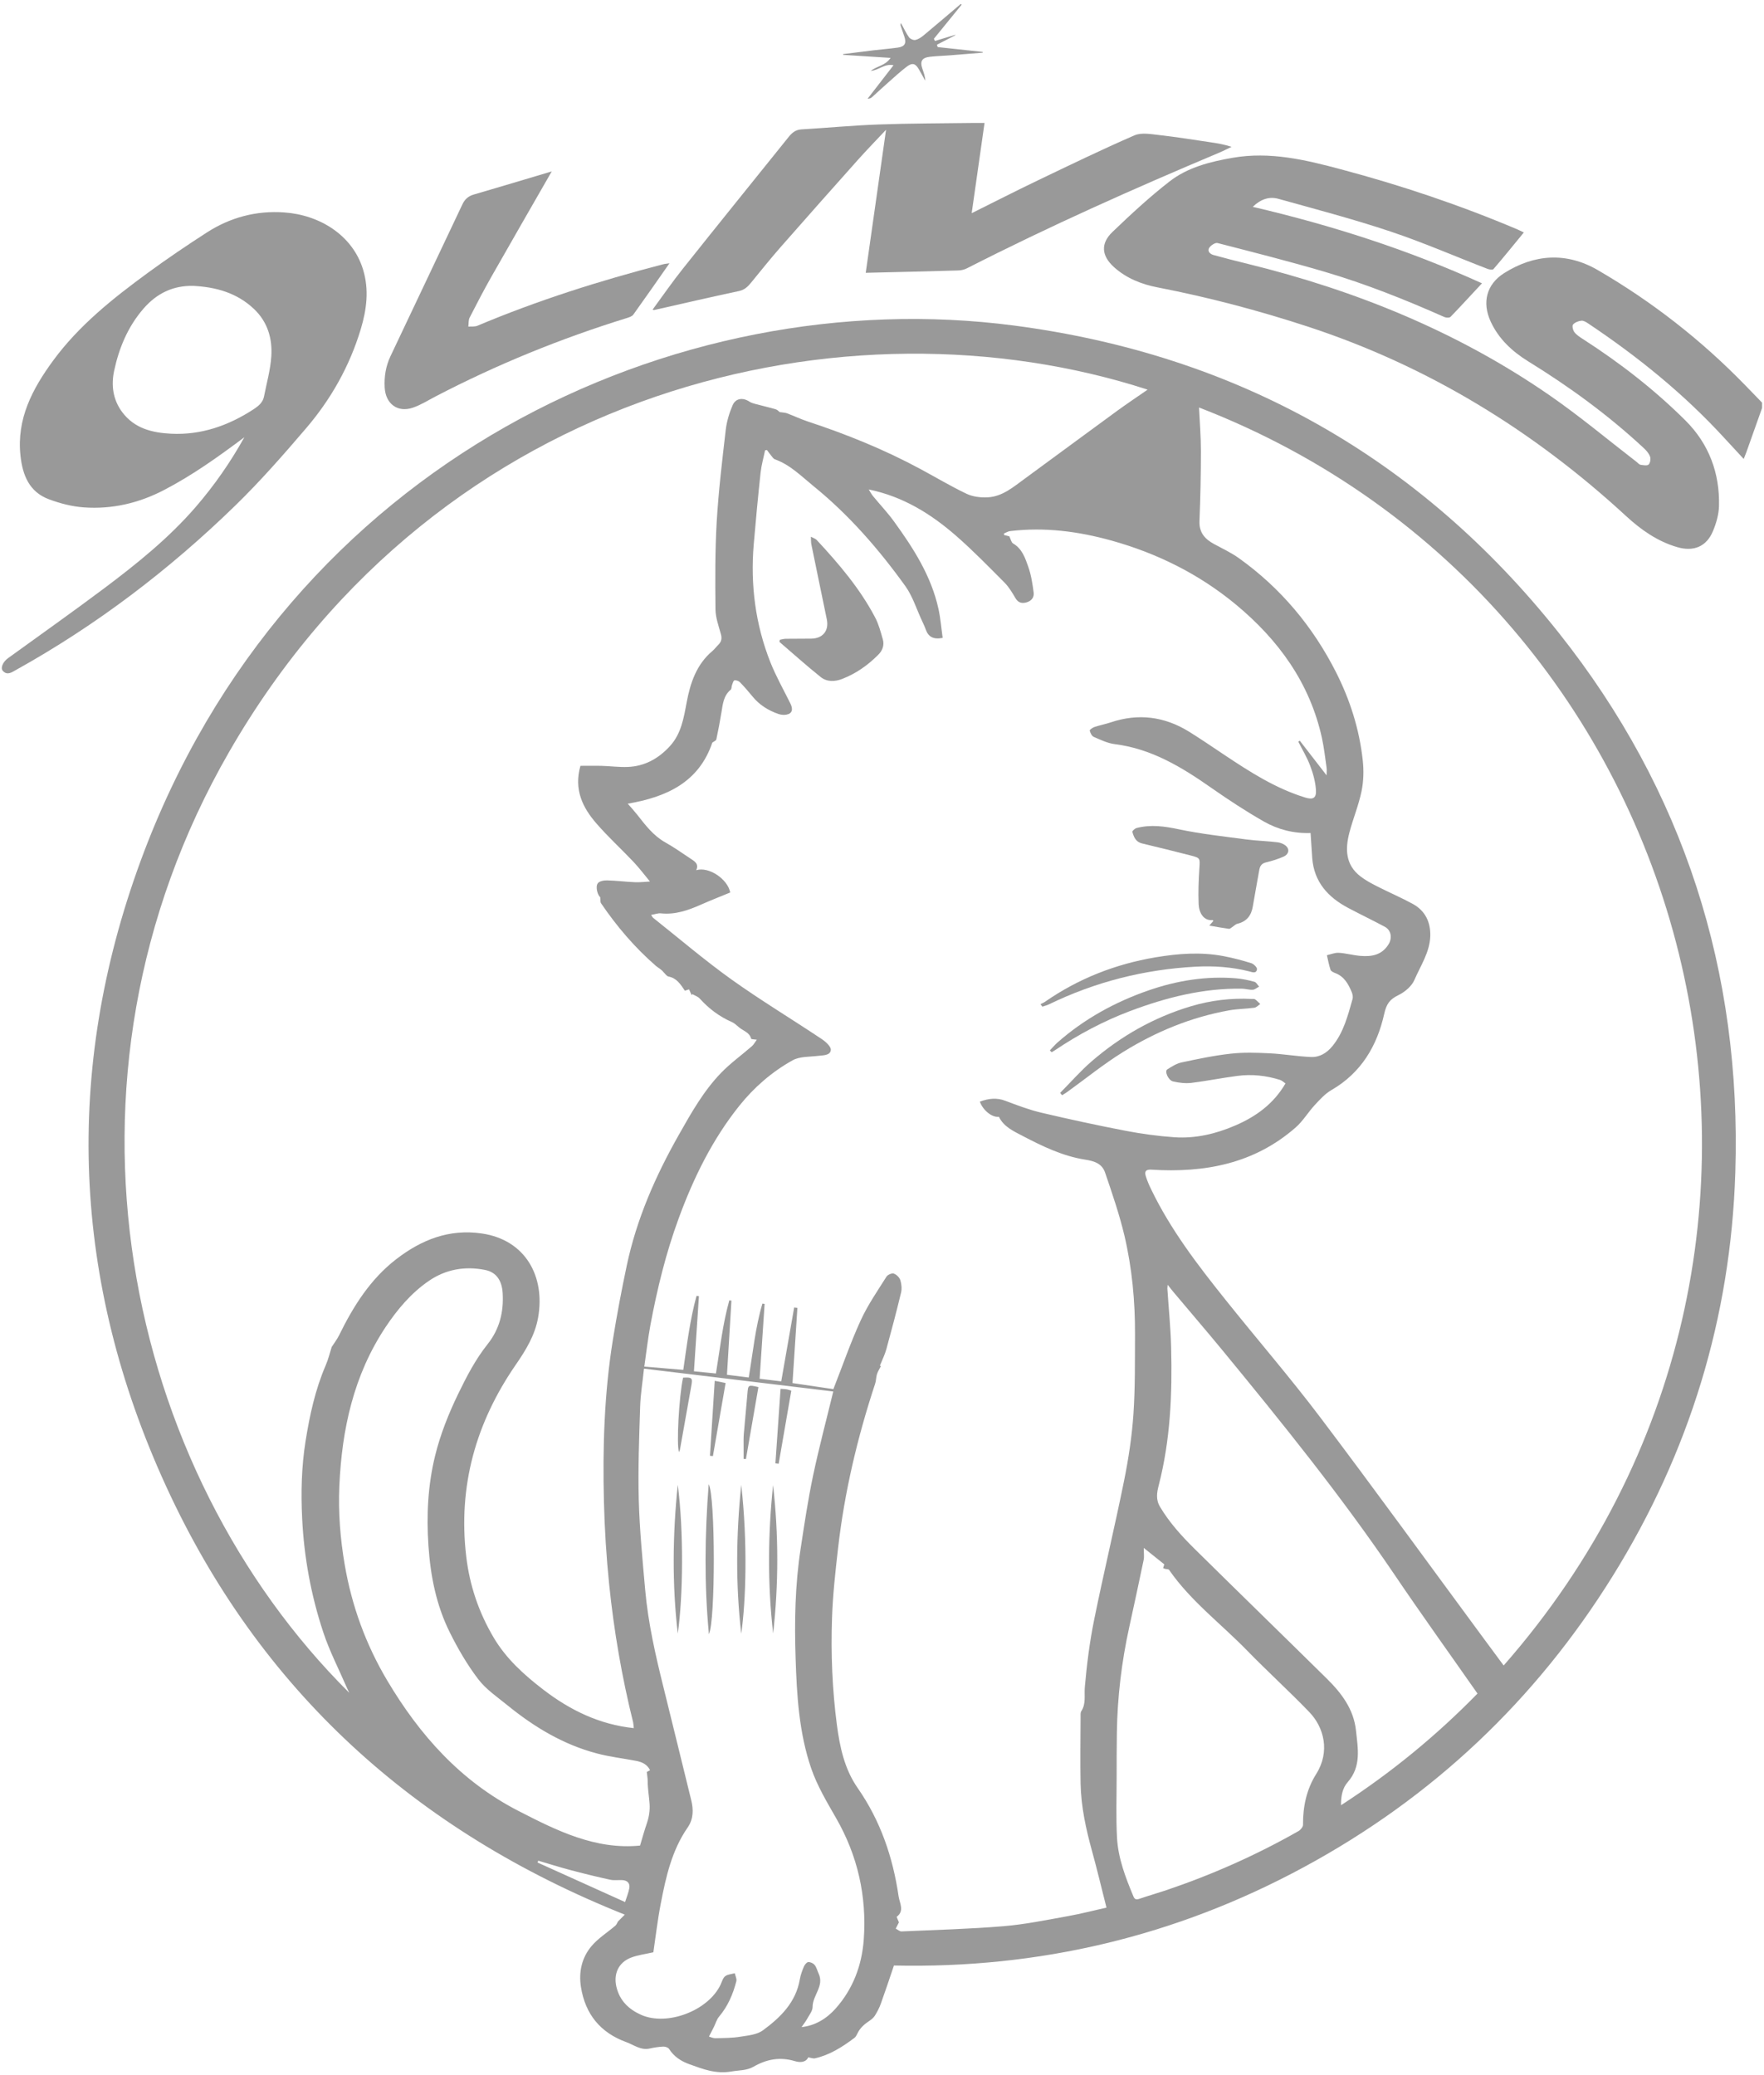 <svg xmlns="http://www.w3.org/2000/svg" fill="none" viewBox="0 0 776 913" height="913" width="776">
<g opacity="0.4">
<path fill="black" d="M775.149 179.499C772.855 185.916 770.594 192.366 768.3 198.782C767.968 199.747 767.535 200.678 767.07 201.908C764.045 198.649 761.219 195.624 758.426 192.565C740.705 173.249 720.458 156.891 698.748 142.363C697.817 141.731 696.653 141 695.656 141.099C694.326 141.232 692.73 141.864 691.966 142.828C691.5 143.427 691.966 145.355 692.631 146.186C693.595 147.416 695.024 148.314 696.354 149.178C712.579 159.618 727.772 171.387 741.437 184.985C751.743 195.258 756.597 208.125 756.198 222.687C756.099 226.344 755.001 230.167 753.572 233.592C750.746 240.474 745.061 242.834 737.813 240.707C729.135 238.18 721.921 233.093 715.438 227.142C674.578 189.473 628.265 161.047 575.336 143.693C553.592 136.578 531.55 130.76 509.075 126.404C502.06 125.041 495.444 122.381 490.058 117.527C484.539 112.54 484.073 107.154 489.36 102.068C497.439 94.321 505.684 86.674 514.494 79.825C522.507 73.608 532.314 71.148 542.255 69.419C558.679 66.56 574.305 70.317 589.964 74.506C616.462 81.554 642.361 90.265 667.629 100.97C668.394 101.303 669.158 101.702 670.355 102.267C665.867 107.72 661.512 113.139 656.99 118.392C656.624 118.824 655.128 118.591 654.297 118.259C640.067 112.773 626.07 106.656 611.641 101.835C595.417 96.416 578.86 92.06 562.37 87.472C558.347 86.342 554.557 87.638 551.099 90.996C585.809 99.109 619.288 109.814 651.936 124.642C647.182 129.729 642.727 134.616 638.139 139.37C637.674 139.869 636.211 139.836 635.446 139.503C618.224 131.857 600.77 124.875 582.683 119.555C567.091 114.967 551.332 110.978 535.606 106.922C534.608 106.656 532.647 107.952 531.949 109.016C531.018 110.479 532.248 111.742 533.777 112.175C538.864 113.571 543.951 114.901 549.071 116.131C596.514 127.801 641.198 145.953 681.526 173.814C694.825 182.99 707.259 193.43 720.059 203.304C720.591 203.703 721.057 204.368 721.622 204.468C722.819 204.634 724.514 205 725.212 204.401C725.944 203.769 726.243 201.908 725.877 200.877C725.345 199.447 724.215 198.151 723.051 197.087C707.459 182.591 690.37 170.124 672.283 158.986C665.235 154.631 659.284 149.112 655.76 141.465C651.903 133.087 653.898 125.108 661.644 120.187C675.043 111.709 689.173 110.845 702.937 118.857C726.875 132.788 748.552 149.71 767.868 169.625C770.295 172.119 772.722 174.645 775.149 177.139V179.433V179.499Z"></path>
<path fill="black" d="M393.243 864.749C391.315 870.434 389.486 875.953 387.524 881.406C386.86 883.268 385.929 885.063 384.898 886.725C384.3 887.689 383.335 888.487 382.371 889.119C380.243 890.548 378.382 892.144 377.251 894.505C376.886 895.236 376.487 896.101 375.855 896.566C370.602 900.523 365.083 904.047 358.566 905.543C357.702 905.742 356.705 905.31 355.574 905.111C354.411 907.538 351.684 907.405 349.623 906.773C343.074 904.811 337.189 905.942 331.437 909.267C328.478 910.962 325.054 910.763 321.829 911.328C314.947 912.558 309.228 910.297 303.244 908.136C299.62 906.839 296.495 904.811 294.334 901.42C293.935 900.789 292.638 900.356 291.774 900.39C289.812 900.489 287.817 900.789 285.889 901.221C281.899 902.152 278.907 899.658 275.516 898.428C264.112 894.272 257.496 886.16 255.568 874.224C254.504 867.542 255.934 861.258 260.223 856.171C263.148 852.714 267.204 850.187 270.695 847.195C271.227 846.763 271.46 845.998 271.859 845.333C272.723 844.468 273.721 843.471 274.851 842.341C182.525 805.47 114.136 743.564 72.943 653.599C31.884 563.932 27.861 471.506 61.772 379.013C126.338 202.972 297.359 123.711 446.139 143.227C544.117 156.06 624.474 201.243 685.848 278.575C740.772 347.795 766.172 427.487 763.379 515.757C761.385 579.658 743.199 639.003 709.453 693.362C675.508 748.02 630.193 790.841 573.54 821.462C517.187 851.949 456.877 866.145 393.11 864.716L393.243 864.749ZM486.766 839.315C484.572 830.671 482.644 822.526 480.416 814.447C477.723 804.672 475.562 794.831 475.362 784.691C475.163 774.916 475.329 765.108 475.362 755.334C475.362 754.503 475.263 753.472 475.662 752.84C477.856 749.482 476.892 745.858 477.224 742.235C478.089 732.394 479.319 722.519 481.28 712.844C485.436 692.298 490.357 671.884 494.513 651.338C496.441 641.73 497.937 631.988 498.602 622.214C499.4 610.577 499.234 598.874 499.3 587.205C499.367 572.51 498.004 557.881 494.646 543.585C492.418 534.209 489.26 525.033 486.134 515.857C484.805 512.001 481.58 510.804 477.324 510.172C467.583 508.643 458.673 504.354 449.962 499.799C445.906 497.671 441.584 495.776 439.423 491.321C436.43 491.72 432.441 488.528 431.045 484.672C434.768 483.275 438.425 482.81 442.315 484.306C447.502 486.268 452.721 488.262 458.107 489.526C470.375 492.418 482.677 495.078 495.078 497.472C502.193 498.835 509.44 499.832 516.655 500.331C525.931 500.963 534.874 498.835 543.352 495.178C552.495 491.255 560.275 485.636 565.495 476.659C564.663 476.094 563.932 475.363 563.101 475.097C556.983 473.168 550.7 472.503 544.35 473.335C537.634 474.199 530.951 475.562 524.235 476.393C521.576 476.726 518.75 476.393 516.123 475.795C513.929 475.329 512.2 471.307 513.497 470.475C515.458 469.245 517.553 467.882 519.747 467.417C526.928 465.887 534.143 464.358 541.424 463.56C547.043 462.928 552.761 463.128 558.413 463.394C564.53 463.693 570.581 464.757 576.699 465.023C580.522 465.189 583.681 463.261 586.174 460.202C591.095 454.151 592.923 446.804 594.984 439.589C595.25 438.691 595.051 437.495 594.685 436.597C593.189 432.973 591.361 429.582 587.338 428.086C586.573 427.786 585.509 427.288 585.31 426.656C584.611 424.595 584.212 422.4 583.714 420.239C585.476 419.84 587.238 419.076 588.933 419.176C592.125 419.375 595.25 420.273 598.442 420.539C603.363 420.938 607.851 420.239 610.81 415.485C612.539 412.726 612.04 409.235 609.148 407.705C603.828 404.879 598.409 402.253 593.056 399.427C584.213 394.739 578.062 388.023 577.264 377.517C576.998 373.86 576.765 370.203 576.533 366.479C569.118 366.745 562.203 364.95 556.052 361.459C548.106 356.938 540.426 351.884 532.946 346.664C519.946 337.555 506.614 329.409 490.39 327.381C487.232 326.982 484.14 325.486 481.147 324.19C480.283 323.824 479.618 322.427 479.385 321.397C479.319 321.031 480.715 320.067 481.58 319.801C483.907 319.036 486.334 318.571 488.628 317.806C500.763 313.717 512.266 315.213 523.072 321.895C528.358 325.187 533.511 328.711 538.698 332.169C549.869 339.616 561.139 346.864 574.105 350.853C577.63 351.951 579.159 351.153 578.893 347.429C578.627 343.838 577.63 340.214 576.333 336.823C574.97 333.199 572.909 329.808 571.146 326.317L571.778 325.852C575.701 330.939 579.624 336.025 583.581 341.112C583.581 340.115 583.714 338.918 583.581 337.754C582.949 333.366 582.45 328.944 581.52 324.622C576.167 300.385 562.403 281.501 543.651 265.941C527.493 252.576 509.075 243.433 488.927 237.814C474.332 233.758 459.504 231.83 444.343 233.658C443.379 233.758 442.481 234.39 441.584 234.756C441.65 234.955 441.683 235.188 441.75 235.387C442.614 235.62 443.512 235.82 444.011 235.953C444.642 237.216 444.875 238.612 445.64 239.078C449.696 241.438 451.026 245.594 452.389 249.484C453.652 253.075 454.218 256.931 454.716 260.721C454.982 262.716 453.819 264.345 451.691 264.977C449.563 265.609 447.901 265.243 446.67 263.082C445.274 260.721 443.845 258.294 441.949 256.366C435.001 249.384 428.119 242.303 420.705 235.82C409.634 226.145 397.299 218.431 382.172 215.34C382.803 216.37 383.369 217.467 384.133 218.365C387.192 222.089 390.55 225.613 393.343 229.503C401.854 241.239 409.634 253.374 412.825 267.803C413.756 272.059 414.089 276.414 414.687 280.636C410.598 281.434 408.403 280.171 407.273 277.012C406.774 275.583 406.109 274.22 405.478 272.856C403.15 267.836 401.455 262.317 398.296 257.895C386.594 241.604 373.461 226.51 357.802 213.81C352.482 209.488 347.595 204.468 340.879 202.074C340.181 201.808 339.682 200.944 339.15 200.312C338.519 199.581 337.987 198.749 337.388 197.985C337.122 198.018 336.823 198.084 336.557 198.118C335.892 201.376 334.961 204.601 334.596 207.892C333.465 218.398 332.468 228.937 331.57 239.51C330.074 257.297 332.302 274.619 338.851 291.242C341.345 297.526 344.703 303.444 347.695 309.494C349.025 312.187 348.459 313.983 345.899 314.415C344.836 314.614 343.605 314.481 342.542 314.149C337.987 312.586 334.03 310.126 330.972 306.336C329.243 304.208 327.414 302.114 325.519 300.152C324.954 299.587 323.857 299.188 323.092 299.321C322.627 299.387 322.294 300.618 322.028 301.382C321.762 302.047 321.895 303.078 321.43 303.443C318.271 306.07 317.972 309.76 317.374 313.384C316.709 317.374 315.977 321.364 315.113 325.32C314.98 325.852 314.016 326.218 313.351 326.716C307.433 344.204 293.203 350.654 276.148 353.58C277.611 355.242 279.007 356.771 280.27 358.367C283.894 362.988 287.385 367.643 292.705 370.635C296.495 372.763 300.052 375.257 303.676 377.684C305.405 378.847 307.599 379.944 306.269 382.837C311.788 381.141 320.1 386.693 321.23 392.645C316.875 394.44 312.486 396.169 308.198 398.064C302.612 400.524 296.993 402.486 290.71 401.821C289.413 401.688 288.05 402.253 286.421 402.519C286.92 403.217 287.086 403.616 287.352 403.815C298.789 412.892 309.893 422.4 321.729 430.878C334.629 440.088 348.26 448.3 361.459 457.11C363.221 458.274 365.648 460.468 365.482 461.964C365.216 464.391 362.124 464.258 359.896 464.524C356.106 464.99 351.784 464.724 348.659 466.486C339.583 471.539 331.703 478.388 325.22 486.5C313.384 501.295 305.139 518.118 298.623 535.839C292.971 551.165 289.114 566.958 286.122 582.949C285.025 588.934 284.326 595.018 283.429 601.235C289.446 601.734 295.032 602.199 300.584 602.665C302.213 591.394 303.543 580.589 306.402 570.116C306.768 570.149 307.1 570.216 307.466 570.249C306.735 581.154 306.003 592.059 305.272 603.296C308.397 603.595 311.622 603.928 314.947 604.26C316.742 593.289 317.906 582.517 320.831 572.078C321.131 572.111 321.463 572.144 321.762 572.211C321.097 582.949 320.466 593.721 319.801 604.826C322.926 605.225 326.051 605.59 329.376 606.022C331.238 594.951 332.268 584.013 335.394 573.507C335.726 573.54 336.025 573.607 336.358 573.64C335.626 584.479 334.928 595.284 334.163 606.588C337.322 606.953 340.58 607.352 343.672 607.718C345.634 596.58 347.495 585.908 349.357 575.236C349.823 575.303 350.321 575.336 350.787 575.402C350.055 586.374 349.357 597.312 348.626 608.483C354.643 609.38 360.861 610.311 366.612 611.143C370.702 600.736 374.192 590.563 378.648 580.855C381.74 574.106 386.028 567.922 389.985 561.638C390.517 560.807 392.345 560.009 393.176 560.308C394.373 560.707 395.67 562.004 396.069 563.201C396.601 564.929 396.8 567.024 396.368 568.753C394.373 577.065 392.179 585.31 389.918 593.555C389.253 595.982 388.09 598.309 387.092 600.77L387.491 601.069C386.793 602.432 386.095 603.496 385.762 604.659C385.363 605.989 385.43 607.485 384.964 608.815C377.185 632.387 371.499 656.425 368.674 681.094C367.51 691.334 366.346 701.607 366.014 711.914C365.482 727.54 366.113 743.199 368.142 758.758C369.438 768.666 371.533 778.374 377.318 786.652C387.358 801.081 392.811 817.14 395.304 834.295C395.736 837.254 397.997 840.712 394.44 843.305C394.872 844.369 395.238 845.233 395.437 845.732C394.872 846.862 394.44 847.66 394.041 848.491C394.905 848.924 395.77 849.755 396.601 849.722C411.562 849.057 426.523 848.658 441.451 847.427C450.993 846.63 460.468 844.668 469.91 842.972C475.529 841.975 481.048 840.512 486.799 839.249L486.766 839.315ZM278.807 760.221C278.708 759.456 278.708 758.625 278.542 757.827C273.554 737.78 270.064 717.466 267.969 696.952C266.739 684.884 265.974 672.749 265.675 660.647C265.077 636.842 265.808 613.071 269.598 589.499C271.36 578.561 273.421 567.622 275.716 556.784C280.038 536.337 288.349 517.387 298.623 499.267C304.075 489.626 309.528 479.917 317.274 471.938C321.397 467.683 326.317 464.158 330.805 460.235C331.57 459.57 332.036 458.606 332.933 457.409C331.603 457.21 330.506 457.243 330.44 456.977C329.708 454.151 326.949 453.519 325.087 451.957C324.09 451.126 323.092 450.128 321.929 449.63C316.443 447.236 311.822 443.745 307.832 439.323C307.034 438.425 305.704 438.027 304.607 437.362C304.507 437.495 304.374 437.661 304.274 437.794C303.876 436.963 303.51 436.098 303.111 435.267C302.379 435.5 301.748 435.699 301.282 435.865C299.354 432.973 297.658 430.313 294.068 429.615C293.237 429.449 292.605 428.352 291.873 427.687C291.009 426.49 289.579 425.858 288.482 424.894C279.206 416.815 271.294 407.539 264.412 397.399C264.013 396.834 264.179 395.87 264.046 394.706C263.015 394.008 261.785 390.251 262.982 388.589C263.68 387.624 265.708 387.292 267.105 387.325C271.161 387.425 275.217 387.957 279.306 388.123C281.833 388.223 284.393 387.89 285.922 387.824C283.662 385.098 281.367 382.039 278.774 379.279C273.388 373.561 267.537 368.241 262.384 362.29C256.299 355.308 252.376 347.363 255.335 336.923C258.228 336.923 261.32 336.857 264.412 336.923C268.302 337.023 272.158 337.555 276.048 337.422C283.628 337.156 289.812 333.665 294.799 328.146C299.653 322.793 300.784 315.911 302.047 309.129C303.676 300.418 306.369 292.306 313.451 286.355C314.382 285.557 315.113 284.526 316.011 283.662C317.34 282.332 317.673 280.935 317.141 279.04C316.144 275.416 314.78 271.726 314.747 268.036C314.614 255.236 314.548 242.402 315.279 229.636C316.077 216.071 317.706 202.539 319.269 189.041C319.701 185.384 320.831 181.661 322.294 178.269C323.624 175.177 326.816 174.812 329.642 176.673C330.473 177.239 331.504 177.505 332.501 177.771C335.393 178.569 338.353 179.2 341.212 180.065C342.109 180.331 342.808 181.195 342.974 181.295C344.503 181.527 345.401 181.528 346.199 181.827C349.291 182.99 352.283 184.42 355.408 185.451C372.464 191.069 389.021 197.785 404.813 206.296C411.628 209.954 418.278 213.943 425.26 217.268C428.019 218.564 431.477 218.963 434.569 218.797C441.019 218.431 445.773 214.242 450.727 210.652C464.391 200.644 477.989 190.571 491.653 180.597C495.909 177.505 500.264 174.612 504.852 171.421C373.328 128.798 193.795 169.193 100.771 330.839C17.189 476.094 55.156 646.85 153.633 744.728C153.068 743.498 152.769 742.866 152.47 742.235C149.012 734.222 144.956 726.409 142.23 718.164C136.844 701.94 133.752 685.15 132.921 668.061C132.355 656.724 132.621 645.353 134.417 634.05C136.245 622.579 138.672 611.342 143.293 600.637C144.457 597.944 145.122 595.051 145.92 592.591C147.084 590.796 148.281 589.233 149.145 587.504C155.395 574.737 162.843 562.835 174.28 553.991C185.351 545.447 197.552 540.56 211.915 542.654C231.298 545.48 239.909 561.705 236.717 579.658C235.354 587.438 231.265 594.087 226.876 600.437C209.322 625.904 201.442 653.831 205.099 684.784C206.595 697.518 210.618 709.353 217.135 720.391C222.654 729.734 230.467 736.782 238.945 743.299C250.747 752.375 263.68 758.692 278.841 760.288L278.807 760.221ZM527.46 179.3C527.759 185.617 528.291 192.1 528.291 198.583C528.291 208.823 528.059 219.063 527.66 229.27C527.46 234.257 530.02 237.149 534.01 239.31C537.733 241.339 541.623 243.134 545.048 245.594C563.4 258.727 577.497 275.583 587.703 295.697C593.887 307.899 597.977 320.765 599.473 334.363C599.971 338.918 599.872 343.705 598.941 348.16C597.677 354.311 595.217 360.163 593.621 366.247C591.726 373.494 591.826 380.443 598.475 385.563C600.703 387.259 603.23 388.655 605.756 389.918C610.976 392.578 616.362 394.872 621.482 397.665C626.968 400.657 629.362 405.677 629.195 411.828C628.963 418.976 624.907 424.861 622.214 431.111C621.017 433.904 617.958 436.464 615.132 437.827C611.342 439.689 609.912 441.65 608.915 446.105C605.79 460.136 598.775 472.005 585.742 479.552C582.949 481.148 580.655 483.708 578.427 486.101C575.469 489.293 573.208 493.183 569.983 496.009C551.764 512.001 529.92 516.057 506.548 514.594C504.254 514.461 503.356 515.159 504.021 517.387C504.653 519.448 505.517 521.443 506.481 523.404C515.059 541.158 526.995 556.684 539.23 571.978C552.994 589.2 567.456 605.923 580.755 623.51C604.992 655.593 628.564 688.142 652.435 720.491C655.427 724.547 658.453 728.603 661.478 732.726C822.791 548.905 750.214 265.376 527.527 179.3H527.46ZM366.546 612.173C338.884 608.848 311.157 605.491 283.296 602.133C282.697 607.918 281.766 613.437 281.6 618.989C281.168 632.62 280.636 646.284 281.002 659.916C281.367 673.148 282.664 686.347 283.828 699.512C285.124 714.075 288.383 728.304 291.907 742.467C295.996 758.958 300.019 775.481 304.075 791.972C305.106 796.161 305.072 800.25 302.546 803.941C295.531 814.048 292.937 825.717 290.677 837.487C289.28 844.668 288.449 851.982 287.418 858.898C283.961 859.695 280.437 860.095 277.311 861.358C271.959 863.552 269.864 868.539 271.161 874.091C272.59 880.142 276.547 883.966 281.966 886.393C293.469 891.546 311.655 884.564 317.008 873.094C317.606 871.831 318.005 870.202 319.003 869.437C320.1 868.572 321.796 868.539 323.225 868.107C323.491 869.271 324.189 870.567 323.923 871.631C322.461 877.316 320.2 882.636 316.31 887.224C315.279 888.454 314.814 890.183 314.082 891.679C313.417 893.009 312.752 894.305 311.888 895.968C312.353 896.101 313.517 896.699 314.714 896.699C318.404 896.633 322.128 896.633 325.752 896.034C329.143 895.502 333.066 895.137 335.659 893.208C343.339 887.556 350.122 880.94 351.851 870.8C352.183 868.872 352.881 866.977 353.646 865.181C353.978 864.383 354.843 863.286 355.541 863.22C356.472 863.153 357.769 863.718 358.367 864.483C359.231 865.547 359.531 867.01 360.129 868.273C362.689 873.759 357.436 877.848 357.469 882.968C357.469 884.73 355.94 886.559 355.009 888.288C354.311 889.518 353.413 890.648 352.615 891.812C358.567 891.18 363.587 888.155 367.61 883.633C375.29 874.989 379.146 864.616 379.977 853.279C381.341 834.262 377.318 816.375 367.743 799.752C363.72 792.737 359.497 785.655 356.871 778.041C351.485 762.382 350.521 745.892 349.989 729.468C349.457 713.376 349.756 697.218 352.216 681.26C353.846 670.555 355.441 659.849 357.669 649.243C360.262 636.942 363.52 624.74 366.546 612.24V612.173ZM285.989 778.839C284.692 776.146 282.365 775.182 279.805 774.683C274.086 773.586 268.235 772.921 262.616 771.425C247.821 767.535 235.021 759.822 223.252 750.247C218.764 746.59 213.777 743.232 210.352 738.71C205.532 732.394 201.442 725.345 197.885 718.197C191.934 706.262 189.374 693.395 188.476 680.03C187.578 666.598 188.21 653.399 191.435 640.333C193.762 630.924 197.32 622.014 201.542 613.27C205.266 605.59 209.155 598.077 214.475 591.394C219.794 584.711 221.623 577.198 221.124 568.853C220.792 563.334 218.298 559.677 213.411 558.712C204.501 556.917 195.99 558.446 188.542 563.6C180.829 568.919 174.812 576.067 169.625 583.847C155.528 605.058 150.375 628.863 149.278 653.831C148.779 665.401 149.677 676.938 151.638 688.342C154.73 706.428 160.881 723.384 170.29 739.242C184.653 763.446 202.772 783.727 228.106 796.726C244.962 805.404 261.985 813.881 281.567 811.953C282.598 808.495 283.495 805.237 284.592 802.046C285.523 799.253 285.955 796.593 285.756 793.534C285.523 790.243 284.925 786.985 284.925 783.66C284.925 782.363 284.692 781.067 284.526 779.571C284.858 779.405 285.39 779.105 285.955 778.806L285.989 778.839ZM649.975 745.094C637.64 727.44 625.206 710.151 613.303 692.531C589.964 658.087 563.865 625.771 537.468 593.688C530.386 585.077 523.105 576.666 515.957 568.121C515.259 567.29 514.627 566.426 513.663 565.229C513.596 566.126 513.53 566.492 513.53 566.858C514.095 575.535 514.993 584.213 515.192 592.89C515.724 613.27 514.86 633.551 509.74 653.432C508.942 656.524 508.343 659.683 510.338 662.974C514.527 669.989 519.946 675.907 525.665 681.559C544.915 700.576 564.331 719.427 583.581 738.411C590.064 744.795 595.516 751.876 596.514 761.385C597.345 769.264 598.941 777.144 592.857 784.059C590.596 786.619 589.864 790.176 589.931 794.199C612.107 779.837 631.988 763.479 650.008 745.027L649.975 745.094ZM512.2 688.242C509.241 685.881 506.515 683.687 503.157 680.994C503.157 683.388 503.39 684.851 503.124 686.181C501.062 696.022 498.968 705.863 496.807 715.67C493.415 731.03 491.554 746.557 491.321 762.249C491.221 768.599 491.221 774.983 491.221 781.333C491.221 790.409 490.889 799.519 491.387 808.562C491.886 817.539 495.111 825.95 498.569 834.228C499.134 835.625 499.799 835.858 501.162 835.392C504.985 834.096 508.875 832.965 512.699 831.702C533.012 824.853 552.528 816.209 571.18 805.603C572.111 805.071 573.241 803.741 573.208 802.81C573.141 794.798 574.77 787.184 579.026 780.435C585.21 770.627 582.45 759.889 575.934 753.173C567.057 743.963 557.582 735.353 548.638 726.176C537.168 714.374 523.803 704.4 514.295 690.669C514.029 690.27 513.098 690.37 512.499 690.203C512.266 690.137 512.034 690.004 511.668 689.871C511.901 689.106 512.1 688.441 512.167 688.242H512.2ZM274.984 836.788C275.749 834.395 276.513 832.566 276.846 830.671C277.212 828.51 275.981 827.28 273.82 827.147C272.025 827.047 270.163 827.346 268.434 826.981C262.483 825.684 256.565 824.221 250.681 822.659C246.026 821.428 241.438 819.966 236.784 818.602L236.451 819.4C249.185 825.152 261.918 830.904 274.951 836.788H274.984Z"></path>
<path fill="black" d="M107.454 192.399C96.116 200.877 84.68 209.089 72.112 215.605C61.074 221.357 49.272 224.117 36.871 223.219C31.684 222.853 26.431 221.49 21.544 219.662C12.866 216.437 9.941 209.089 9.01 200.478C7.248 184.254 14.263 171.088 23.339 158.687C34.743 143.127 49.704 131.258 65.097 119.988C73.542 113.804 82.252 107.919 91.063 102.234C101.369 95.618 112.773 92.592 125.008 93.457C140.501 94.521 155.063 103.364 159.717 118.591C162.41 127.435 161.313 136.112 158.72 144.757C153.8 161.114 145.554 175.709 134.516 188.576C124.542 200.245 114.369 211.849 103.397 222.521C74.373 250.747 42.356 275.117 6.882 294.833C5.087 295.83 3.158 297.226 1.263 295.165C0.1 293.902 1.23 291.209 3.591 289.513C17.754 279.24 32.05 269.166 46.047 258.66C60.376 247.888 74.34 236.651 86.142 222.986C94.288 213.544 101.403 203.337 107.454 192.432V192.399ZM85.178 125.773C76.135 125.54 68.921 129.064 63.069 135.846C56.22 143.759 52.364 153.102 50.203 163.142C48.873 169.492 49.637 175.709 53.694 181.228C59.08 188.509 66.926 190.371 75.138 190.803C88.47 191.502 100.538 187.246 111.643 179.998C113.704 178.635 115.632 177.072 116.131 174.479C117.295 168.561 118.957 162.71 119.356 156.759C119.855 148.912 117.727 141.598 111.709 135.913C104.262 128.865 95.086 126.305 85.145 125.773H85.178Z"></path>
<path fill="black" d="M427.454 93.789C437.262 88.902 446.87 84.015 456.545 79.36C470.641 72.611 484.738 65.762 499.067 59.545C502.126 58.215 506.282 59.013 509.873 59.412C517.553 60.276 525.166 61.507 532.813 62.637C535.772 63.069 538.731 63.601 541.79 64.599C539.994 65.43 538.265 66.361 536.437 67.125C498.835 82.951 461.598 99.541 425.26 118.093C424.129 118.658 422.766 118.957 421.503 118.99C408.038 119.389 394.573 119.689 380.842 120.021C383.768 99.441 386.727 78.629 389.785 57.085C385.33 61.839 381.241 66.028 377.318 70.417C365.947 83.15 354.61 95.95 343.34 108.784C338.918 113.837 334.695 119.09 330.44 124.31C329.01 126.072 327.581 127.502 325.12 128.033C312.619 130.693 300.185 133.586 287.684 136.412C287.618 136.412 287.518 136.345 287.086 136.212C291.608 130.062 295.863 123.878 300.551 118.026C315.944 98.677 331.504 79.46 346.997 60.177C348.46 58.348 350.089 57.052 352.649 56.919C363.986 56.254 375.323 55.157 386.693 54.758C400.458 54.259 414.222 54.292 427.986 54.093C429.582 54.093 431.178 54.093 433.106 54.093C431.211 67.425 429.349 80.524 427.454 93.789Z"></path>
<path fill="black" d="M242.701 75.437C233.592 91.329 224.748 106.622 216.037 121.982C212.746 127.8 209.654 133.752 206.595 139.736C206.03 140.866 206.196 142.363 206.03 143.692C207.36 143.593 208.823 143.792 209.987 143.327C236.484 132.156 263.813 123.512 291.607 116.297C292.505 116.064 293.436 115.998 294.5 115.832C289.18 123.445 283.961 130.959 278.608 138.406C278.043 139.204 276.746 139.603 275.715 139.936C246.658 148.912 218.631 160.349 191.668 174.379C188.343 176.108 185.118 178.169 181.594 179.366C174.878 181.627 169.625 177.671 169.226 170.489C168.96 165.669 169.725 161.047 171.786 156.692C182.292 134.45 192.898 112.208 203.404 89.932C204.501 87.605 206.03 86.275 208.457 85.577C219.794 82.286 231.098 78.861 242.735 75.403L242.701 75.437Z"></path>
<path fill="black" d="M423.032 2.061C418.976 7.048 414.92 12.069 410.831 17.056C410.997 17.388 411.13 17.687 411.296 18.02C414.288 17.122 417.247 16.224 420.239 15.327C420.239 15.393 420.239 15.427 420.273 15.493C417.58 16.889 414.853 18.286 412.16 19.682C412.26 20.015 412.393 20.38 412.493 20.713C419.109 21.411 425.692 22.109 432.308 22.841C432.308 22.94 432.308 23.073 432.308 23.173C427.52 23.572 422.733 23.971 417.945 24.337C415.02 24.57 412.094 24.636 409.168 24.968C405.544 25.367 404.613 26.93 405.777 30.288C406.342 31.95 406.974 33.613 407.04 35.508C406.143 33.879 405.212 32.283 404.314 30.654C402.752 27.861 401.355 27.429 398.762 29.424C396.069 31.485 393.542 33.812 390.982 36.073C388.489 38.267 386.062 40.528 383.601 42.755C383.136 43.154 382.604 43.454 381.673 43.42C385.364 38.633 389.087 33.879 393.077 28.692C389.054 27.894 386.594 30.92 383.07 31.186C385.763 29.024 389.42 28.958 391.78 25.467C384.399 25.002 377.683 24.57 370.934 24.137L370.868 23.805C375.323 23.24 379.778 22.674 384.233 22.142C387.791 21.71 391.381 21.444 394.939 20.946C398.031 20.513 398.829 19.05 397.831 16.092C397.266 14.396 396.667 12.734 396.136 11.038C396.102 10.872 396.202 10.672 396.335 10.14C397.598 12.401 398.563 14.562 399.892 16.424C400.424 17.155 401.854 17.754 402.685 17.588C403.982 17.288 405.245 16.457 406.309 15.56C411.795 11.005 417.214 6.35 422.666 1.729L422.999 2.061H423.032Z"></path>
<path fill="black" d="M531.982 407.207C532.846 406.209 533.312 405.677 533.777 405.145C533.678 405.012 533.578 404.78 533.478 404.78C529.555 405.212 527.46 401.688 527.294 397.765C527.061 392.478 527.294 387.159 527.627 381.873C527.893 377.65 528.026 377.451 524.003 376.42C516.821 374.592 509.607 372.763 502.392 371.067C499.633 370.402 498.768 368.241 498.137 365.981C498.037 365.582 499.234 364.485 499.999 364.285C506.249 362.656 512.333 363.52 518.617 364.85C528.358 366.912 538.332 367.975 548.24 369.305C552.828 369.904 557.449 370.004 562.037 370.569C563.367 370.735 564.83 371.333 565.794 372.231C567.39 373.694 566.924 375.822 564.763 376.819C562.303 377.916 559.676 378.747 557.017 379.379C555.122 379.811 554.324 380.842 553.991 382.604C553.06 387.99 552.03 393.343 551.132 398.729C550.467 402.785 548.439 405.411 544.35 406.409C543.485 406.608 542.754 407.439 541.956 407.938C541.524 408.204 541.058 408.703 540.659 408.636C537.9 408.271 535.174 407.772 531.982 407.207Z"></path>
<path fill="black" d="M343.107 281.467C343.971 281.301 344.803 281.035 345.667 281.035C349.357 280.969 353.081 281.035 356.771 280.969C361.958 280.935 364.751 277.511 363.72 272.458C361.459 261.486 359.165 250.548 356.938 239.577C356.738 238.679 356.805 237.715 356.705 236.152C357.868 236.75 358.733 236.983 359.265 237.548C369.006 248.054 378.315 258.926 384.998 271.693C386.56 274.652 387.425 278.01 388.356 281.268C389.087 283.795 388.256 286.155 386.394 288.017C381.806 292.638 376.586 296.329 370.502 298.689C367.244 299.953 363.753 300.052 361.027 297.858C354.81 292.904 348.925 287.585 342.874 282.398C342.941 282.066 343.007 281.767 343.074 281.434L343.107 281.467Z"></path>
<path fill="black" d="M461.864 462.097C462.962 460.967 463.959 459.737 465.123 458.706C476.958 448.267 490.556 440.786 505.418 435.666C517.852 431.377 530.652 429.316 543.851 430.413C546.544 430.646 549.237 431.211 551.864 431.943C552.661 432.175 553.227 433.339 553.892 434.07C552.961 434.536 552.063 435.367 551.132 435.433C549.569 435.533 547.94 435.001 546.345 434.968C529.189 434.702 512.932 438.858 497.04 444.842C485.436 449.231 474.565 455.016 464.258 461.931C463.726 462.297 463.161 462.596 462.629 462.929L461.831 462.131L461.864 462.097Z"></path>
<path fill="black" d="M466.386 480.782C470.974 476.161 475.263 471.24 480.15 466.984C493.017 455.88 507.512 447.602 523.87 442.714C532.647 440.088 541.59 439.024 550.733 439.489C551.199 439.489 551.797 439.423 552.129 439.656C552.961 440.254 553.659 441.019 554.39 441.717C553.526 442.282 552.728 443.213 551.797 443.346C548.14 443.845 544.449 443.845 540.826 444.476C524.036 447.469 508.476 453.885 494.047 462.829C485.47 468.148 477.59 474.565 469.378 480.483C468.68 480.981 467.949 481.38 467.217 481.846C466.918 481.48 466.619 481.148 466.353 480.782H466.386Z"></path>
<path fill="black" d="M457.675 441.783C458.34 441.451 459.072 441.185 459.67 440.753C474.399 430.513 490.656 424.162 508.31 421.17C518.284 419.508 528.225 418.743 538.232 420.638C542.388 421.436 546.478 422.5 550.5 423.764C551.531 424.096 553.06 425.625 552.961 426.39C552.695 428.518 550.766 427.653 549.536 427.354C541.757 425.393 533.844 424.861 525.865 425.293C503.29 426.523 481.779 431.976 461.399 441.883C460.501 442.315 459.471 442.548 458.54 442.88C458.274 442.515 457.975 442.149 457.709 441.75L457.675 441.783Z"></path>
<path fill="black" d="M340.115 718.629C337.621 696.886 337.82 675.109 340.081 653.366C342.542 675.109 342.542 696.886 340.115 718.629Z"></path>
<path fill="black" d="M298.157 718.663C295.63 696.853 295.896 675.043 298.157 653.233C300.817 673.647 300.518 702.305 298.157 718.663Z"></path>
<path fill="black" d="M326.084 653.299C328.944 678.767 328.146 704.267 326.084 718.729C323.558 696.919 323.824 675.109 326.084 653.299Z"></path>
<path fill="black" d="M311.855 718.929C309.76 696.853 310.06 675.076 311.755 652.967C314.747 658.187 314.747 713.377 311.855 718.929Z"></path>
<path fill="black" d="M300.485 606.089C304.507 605.856 304.773 606.189 304.075 609.912C302.413 619.155 300.784 628.431 299.121 637.707C299.055 638.072 298.889 638.372 298.722 638.837C297.492 635.978 298.722 614.101 300.485 606.122V606.089Z"></path>
<path fill="black" d="M343.373 611.01C344.802 611.109 345.467 611.143 346.132 611.242C346.598 611.309 347.03 611.508 348.094 611.841C346.232 622.546 344.404 633.252 342.542 643.957C342.076 643.891 341.577 643.824 341.112 643.791C341.843 632.953 342.608 622.147 343.373 611.076V611.01Z"></path>
<path fill="black" d="M333.631 610.245C331.77 620.917 329.974 631.39 328.146 641.896C327.813 641.896 327.481 641.863 327.115 641.829C327.115 640.067 327.115 638.272 327.115 636.51C327.115 634.615 327.049 632.72 327.215 630.825C327.68 625.006 328.312 619.155 328.777 613.337C329.11 609.181 329.077 609.181 333.631 610.245Z"></path>
<path fill="black" d="M314.415 607.485C316.21 607.851 317.54 608.117 319.202 608.449C317.307 619.288 315.479 629.927 313.617 640.599C313.185 640.566 312.753 640.499 312.32 640.466C313.019 629.594 313.717 618.756 314.415 607.519V607.485Z"></path>
</g>
</svg>
